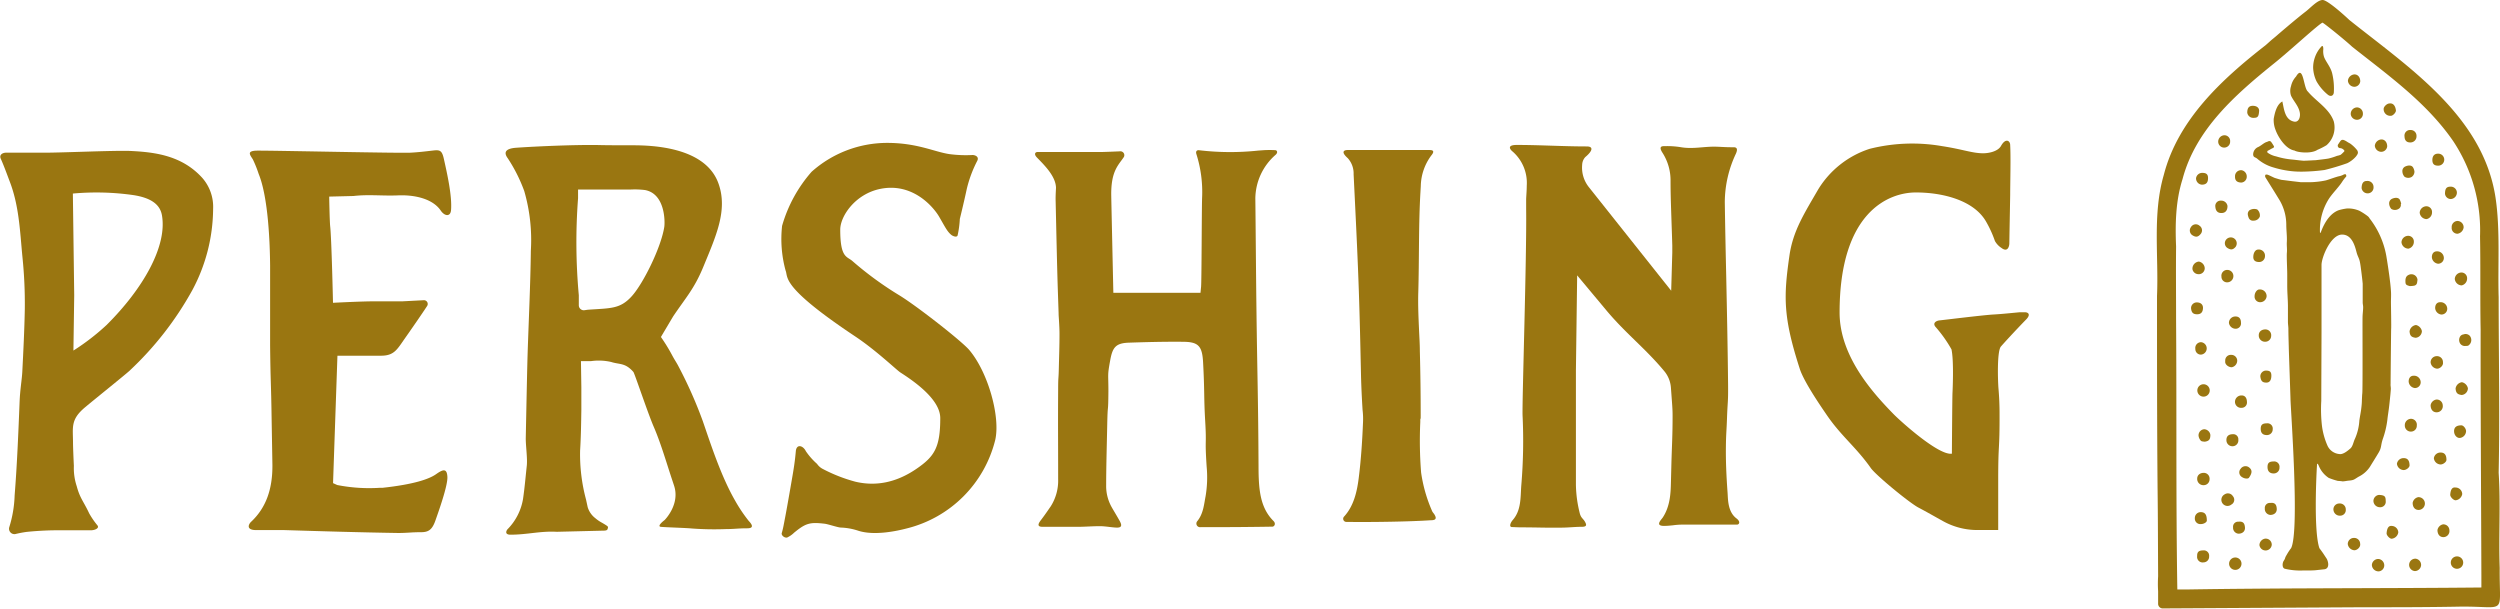 <?xml version="1.0" encoding="UTF-8"?> <svg xmlns="http://www.w3.org/2000/svg" id="Layer_1" data-name="Layer 1" viewBox="0 0 500.9 121.95"><defs><style>.cls-1{fill:#9a7611;}</style></defs><title>Pershing_RGB_Horizontal-Logo_Trumpet-Gold</title><path class="cls-1" d="M335.19,105.25a14.5,14.5,0,0,1,2.07-.14c1.8,0,3.6,0,5.4,0s3.58,0,5.37,0c.42,0,.78-.57-.11-1.24-1.75-1.32-1.69-3.78-1.78-5.11-.27-3.72-.37-6.56-.34-9.22s.13-3.11.22-5.69c.12-3.53.25-3.08.22-6.65-.07-7.22-.22-14.44-.37-21.65-.11-5-.22-10.1-.29-15.15a23,23,0,0,1,2.23-9.62c.47-1.07.05-1.28-.46-1.28l-.54,0c-1,0-2-.08-3-.11-2.49-.06-4.65.54-7.17.08a17.41,17.41,0,0,0-3.07-.19c-.46,0-1.36-.05-.48,1.32a10.23,10.23,0,0,1,1.62,5.67c0,2.86.12,5.73.21,8.6.05,1.44.1,2.89.14,4.33,0,.43,0,.87,0,1.41l-.22,7.64L318.43,37.6A6.28,6.28,0,0,1,317,33.05a2.44,2.44,0,0,1,.62-1.57c1.57-1.31,1.62-2.14.3-2.14-4.61,0-9.43-.3-14-.3-2.33,0-1.06,1.15-.95,1.24a8.34,8.34,0,0,1,2.93,6.94c0,.88-.08,1.76-.12,2.64,0,.66,0,1.32,0,2,.13,9.44-.82,38.44-.72,41.35a106.3,106.3,0,0,1-.26,14.13c-.17,2.4,0,4.9-1.71,6.86-.47.54-.77,1.38-.17,1.4s1.3.06,1.91.06c2.88,0,4.91.1,7.79.06,1.7,0,2.87-.17,4.31-.17,1.13,0,.91-.5.64-1-.39-.7-.82-.73-1.08-1.84a25,25,0,0,1-.74-5.51c0-9.13,0-13.24,0-22.36v-.62L316,55.17l5.9,7.07c3.91,4.66,7.88,7.66,11.65,12.24a5.83,5.83,0,0,1,1.23,3.12c.27,3.67.34,4.34.34,5.69,0,4.11-.13,5.69-.24,9.72l-.09,3.59c-.05,2.08-.12,4.79-1.64,7.09-.29.44-1.63,1.68.26,1.68C334,105.37,334.59,105.31,335.19,105.25Z"></path><path class="cls-1" d="M405.69,62.56h-1l-2,.19c-1.07.1-2.14.2-3.21.26-2.07.11-10.18,1.12-10.86,1.18s-1.53.56-.75,1.38A26.44,26.44,0,0,1,391,70c.51,2.41.22,8.31.2,8.75-.05,1.18-.12,12.15-.12,12.15-2.69.41-10.41-6.64-11.59-7.83-4.26-4.35-10.91-11.69-10.91-20.45,0-20.19,9.87-24.06,15.28-24.06s11.53,1.57,14,5.72a22.36,22.36,0,0,1,1.84,4A3.92,3.92,0,0,0,401,49.67c1.3,1,1.59-.41,1.59-.89.05-3.4.11-6.09.17-9.72,0-2.17.14-7.58,0-10,0-.85-.9-1.5-1.84.18-.6,1.08-2.38,1.47-3.57,1.47-2.19,0-4.1-.8-8.23-1.43a34.94,34.94,0,0,0-14.52.54,18.9,18.9,0,0,0-10.27,8.07c-2.86,4.94-5.08,8.35-5.8,13.34-1.17,8.19-1.3,12.24,2.08,22.69.87,2.69,4.44,7.82,5.36,9.17,2.9,4.27,5.87,6.44,8.84,10.65,1,1.46,7.76,7,9.54,7.94s3.32,1.83,5,2.76a14.09,14.09,0,0,0,6.45,1.75c.71,0,1.41,0,2.11,0l1.8,0c.3,0,.51,0,.65,0,0-.18,0-.48,0-1V96.24c0-7.87.3-5.58.27-13.45,0-1.61-.07-3.26-.21-4.88-.12-1.4-.34-7.55.49-8.49.64-.73,2.54-2.82,4.95-5.31C407,63,406.36,62.56,405.69,62.56Z"></path><path class="cls-1" d="M132.43,105.56c.88.09,5.19.22,6.07.32a61.08,61.08,0,0,0,6.9.13c1.66,0,2.49-.16,4.33-.16s.38-1.35.26-1.51a30.23,30.23,0,0,1-2.73-4.08c-2.87-5-4.95-11.57-6.46-15.92A87.74,87.74,0,0,0,136,73.51c-.45-.88-.78-1.31-1.25-2.18a34.75,34.75,0,0,0-2.33-3.81l2.44-4.11c2.57-3.82,4.19-5.48,6-9.81,2.53-6.16,5-11.42,3.12-16.76-2.56-7.4-13.31-7.73-17.21-7.73-1.88,0-5,0-6.92-.05-4.32-.08-12.09.24-16.39.54-1.57.11-2.85.58-1.73,2.1a31.69,31.69,0,0,1,3.3,6.55,35.33,35.33,0,0,1,1.33,12c-.07,6.53-.46,14.65-.66,21.05-.09,2.9-.36,16.58-.36,16.58,0,1.46.36,4,.21,5.41-.26,2.37-.42,4.39-.76,6.71a11.29,11.29,0,0,1-3.06,6c-.23.21-.75,1.13.55,1.13,3.38,0,5.92-.76,9.29-.58l9.35-.23c.74,0,.8-.2.87-.5s.07-.33-.71-.81l-.44-.26a7.23,7.23,0,0,1-1.34-.91,4.41,4.41,0,0,1-1.55-2.22l-.33-1.52a34.94,34.94,0,0,1-1.19-9.84c.17-2.7.21-5.46.25-8.14l0-1.78c0-1.59,0-1.13,0-2.76l-.08-5.22h1.34l.65,0a11,11,0,0,1,4.08.17c1.7.54,2.79.12,4.44,2,.24.29,2.89,8.25,4.06,10.95,1.28,2.93,2.4,6.67,3.34,9.56.25.78.52,1.56.77,2.34,1.19,3.73-1.92,6.82-1.92,6.82S131.47,105.46,132.43,105.56Zm-5.94-46.11c-2.3,2.48-4.14,2.29-8.73,2.61l-.62.09a1,1,0,0,1-1.17-1v-2a116.54,116.54,0,0,1-.15-19.42l0-1.75s6.57,0,10.43,0a16.64,16.64,0,0,1,3,.1c4,.76,4,6.25,3.85,7.36C132.46,49.61,128.79,57,126.49,59.45Z"></path><path class="cls-1" d="M254.93,105.52c.39,0,.77-.59.23-1.13-2.66-2.66-3-6.21-3-11-.07-14-.25-17.9-.42-31.63-.08-6-.15-16-.22-22A11.75,11.75,0,0,1,255.6,31c.53-.5.21-.9-.06-.91a20.6,20.6,0,0,0-2.32,0l-1.11.08a53,53,0,0,1-11.87-.07c-.3-.05-.76.1-.52.81a25.17,25.17,0,0,1,1.13,8.79c-.08,2.66-.09,16.62-.2,17.76l-.12,1.21H223.07s-.4-18.19-.42-19.43c-.09-5,1.46-6.16,2.54-7.8a.78.78,0,0,0-.79-1.12c-1.12.05-2.64.11-3.44.13-1.8,0-5,0-6.84,0s-3.36,0-5,0h-1.2c-.52,0-.82.44-.14,1.13,1.53,1.57,3.76,3.77,3.8,6.06,0,.93.05-.93,0,0s-.1,1.84-.07,2.76c.11,4.57.28,13.25.44,17.83l.15,4.46c0,.53.05,1,.08,1.58.06,1,.11,1.93.1,2.89,0,2.14-.08,4.29-.13,6.44-.06,2.82-.13,1.54-.14,4.36-.05,8,0,9.93,0,18a9.59,9.59,0,0,1-1.51,5.53c-.2.27-1,1.48-1.8,2.53-.38.51-1.26,1.53.17,1.53h.48c1.14,0,2.27,0,3.41,0l2.68,0h.68c1.24,0,3.22-.15,4.46-.12.86,0,2.39.28,3.25.28,1.37,0,.66-1.06.29-1.72-.6-1.07-1.45-2.43-1.61-2.81a8.61,8.61,0,0,1-.88-3.58c0-4.11.13-8.22.21-12.32.1-5.13.2-1.79.24-6.91,0-3.68-.22-3,.37-6.24.46-2.48,1.07-3.37,3.65-3.47,3.22-.11,7.26-.22,10.8-.18,3.23,0,4,.8,4.16,4.3.31,5.78.13,6.75.41,11.55.31,5.27-.1,3.13.29,9.11a22.92,22.92,0,0,1-.21,6c-.3,1.48-.42,3.49-1.68,5a.73.73,0,0,0,.68,1.18h1.91C246.7,105.62,250.66,105.59,254.93,105.52Z"></path><path class="cls-1" d="M90.37,42.1c.24-2.89-.84-7.58-1.43-10.23-.38-1.73-.78-1.87-2.17-1.71-1.82.21-2.79.33-4.45.43-2.1.13-25.86-.41-30.65-.41-2.43,0-1.53.89-1,1.77a24,24,0,0,1,1.16,2.9c1.94,4.75,2.25,14,2.29,18.33,0,2.58,0,5.16,0,7.74,0,2.77,0,5.53,0,8.3.08,7.58.19,7,.3,14.53l.16,9.32c.06,5-1.33,8.72-4.26,11.47-.53.5-1.05,1.63.93,1.67H57c7.46.23,15.19.46,22.78.58,1.84,0,2.6-.16,4.57-.16,1.48,0,2.23-.46,2.89-2.34s2.49-7,2.4-8.74S88.79,94,87.38,95s-4.49,2.06-10.77,2.74l-.58,0a33.15,33.15,0,0,1-8.46-.56l-.84-.38.88-25.53s5.57,0,8.75,0c2.63,0,3.23-1.29,4.75-3.45s3.44-4.94,4.46-6.5a.75.75,0,0,0-.66-1.17l-4.2.22H78.63c-2.5,0-.91,0-3.33,0-3.06,0-8.58.3-8.58.3s-.28-12.69-.56-15.28c-.12-1.1-.2-6-.2-6l4.88-.12c3-.35,5.62,0,8.82-.12,3.37-.16,7,.65,8.62,3C89.07,43.35,90.26,43.48,90.37,42.1Z"></path><path class="cls-1" d="M199.4,88.17c1.07-4.6-1.4-13.58-5.22-18.07-1.51-1.76-10.19-8.57-13.87-10.86a68.09,68.09,0,0,1-9.5-6.92c-1.12-1-2.46-.58-2.46-6.31,0-2.7,3-7.15,8.05-8.17,6.54-1.31,10.68,3.71,11.77,5.59,1.23,2.12,1.63,3,2.48,3.67.29.22,1.13.56,1.23,0a19.18,19.18,0,0,0,.43-3.23s.78-3.15,1.39-6a24.47,24.47,0,0,1,2.12-5.68c.4-.85-.54-1.15-1-1.13a25,25,0,0,1-4.57-.18c-3-.43-6.42-2.25-12.52-2.25a22.74,22.74,0,0,0-15.11,5.78,28.05,28.05,0,0,0-5.92,10.84,24,24,0,0,0,.7,8.95c.58,1.39-1.13,3.16,13.94,13.2,4.2,2.79,8.28,6.72,9.05,7.22,2.37,1.53,8,5.27,8,9.15,0,5.88-1.17,7.69-4.72,10.13-4.22,2.9-8.34,3.55-12.3,2.61a31.47,31.47,0,0,1-6.55-2.57,3.13,3.13,0,0,1-1.12-1,13.42,13.42,0,0,1-2.24-2.54c-.53-1.1-1.79-1.52-2-.1-.19,2.2-.43,3.65-.84,6-.16.94-1.07,6.18-1.34,7.52-.23,1.19-.34,1.93-.65,3-.12.41.52,1,1.08.88a5.11,5.11,0,0,0,1.43-1l.3-.24c2.08-1.67,3-1.86,5.83-1.52.63.08,2.49.7,3.12.76a12.45,12.45,0,0,1,3.61.65c3.17,1,7.57.08,9.74-.49A24.27,24.27,0,0,0,199.4,88.17Z"></path><path class="cls-1" d="M38.53,58.14A34.87,34.87,0,0,0,42.7,41.86a8.77,8.77,0,0,0-2.2-6.25c-4.08-4.48-9.5-5.12-14.26-5.36-3-.16-15.09.41-18,.34-1,0-2,0-3,0s-2.65,0-4,0c-.8,0-1.42.47-1.09,1.2.66,1.47,1.39,3.51,1.85,4.71,1.55,4.08,1.92,8.41,2.28,12.6.07.81.14,1.62.22,2.43a91,91,0,0,1,.47,10.42c-.08,4.18-.29,8.42-.5,12.51-.08,1.61-.44,3.52-.54,6-.25,6.18-.5,12.56-1,18.84a23.61,23.61,0,0,1-1.08,6.35A1.08,1.08,0,0,0,3.09,107a21.94,21.94,0,0,1,2.26-.43,63.59,63.59,0,0,1,7.38-.32c.69,0,1.38,0,2.07,0,1.06,0,2.12,0,3.37,0,.87,0,1.81-.44,1.34-1a16,16,0,0,1-1.65-2.41c-1.12-2.4-1.84-3-2.48-5.4a11.6,11.6,0,0,1-.58-4.09c-.08-1.64-.16-3.61-.17-4.52,0-3.23-.56-4.73,2.42-7.23,1.72-1.44,8.13-6.6,8.85-7.27A65.07,65.07,0,0,0,38.53,58.14ZM14.6,38.78a52.32,52.32,0,0,1,12.19.32c3.12.5,5.22,1.64,5.65,4,1.12,6.25-3.84,14.81-11.07,22a45.81,45.81,0,0,1-6.66,5.14l.16-11.06Z"></path><path class="cls-1" d="M287.54,103.34c-.27-.58-.45-.53-.68-1.12a29.5,29.5,0,0,1-2.13-7.57,81.09,81.09,0,0,1-.16-10.09c0-1.8.08.5.08-1.31q0-6.45-.17-12.91c0-1.41-.1-2.81-.16-4.22-.11-2.49-.23-5.06-.15-7.61.19-6.56.05-13.58.43-20l.07-1.23a10.53,10.53,0,0,1,2.13-6.16c.75-.92.19-1.06-.38-1.06l-16.46,0c-.38,0-1.56.17.08,1.63a4.58,4.58,0,0,1,1.17,3.23l.24,4.9c.3,6.2.6,12.4.81,18.61.19,5.55.31,11.1.43,16.66.06,2.88.26,6.18.31,7a15.25,15.25,0,0,1,.09,2.63c-.13,3.08-.35,7.14-.88,11.24-.34,2.63-1,5.47-2.92,7.55a.63.63,0,0,0,.44,1.06c5.49.07,12.9-.06,16.88-.33C287,104.23,288,104.26,287.54,103.34Z"></path><path class="cls-1" d="M500.84,113.79c-.23-6.33.2-12.83-.21-19.07.25-11.62,0-23.5,0-35.16-.19-6.46.34-13.61-.63-20C497.49,23.21,482.61,13.51,470.71,4c-1.44-1.36-4.45-4-5.34-4-1.05,0-2.45,1.59-3.42,2.33-1.82,1.39-5.77,4.78-5.81,4.83l-.72.6c-.51.41-1,.89-1.51,1.32-8.75,6.82-17.54,14.91-20.38,26-2.28,7.85-1,16.18-1.35,24.24,0,12.77,0,25.61.11,38.37.08,5.92.08,11.87.11,17.78a24.45,24.45,0,0,0,0,3l0,2.43a.93.93,0,0,0,1,1l39.63-.23c6.6,0,13.39,0,20-.13C502.49,121.46,500.73,123.48,500.84,113.79Zm-3.67,1.54c0,.69,0,1.69,0,2.38-19.71.2-39.44.08-59.14.4-.59,0-1.19,0-1.78,0-.29-17.85-.12-36.18-.25-54,0-4.68-.05-10,0-14.73-.19-4.49-.09-9.14,1.29-13.48,2.63-10,10.66-17,18.4-23.24,3-2.39,9.06-8,9.66-8.12.47.25,4.47,3.46,5.92,4.82,7.3,5.78,15,11.25,20.31,19a32.4,32.4,0,0,1,5.32,19c.12,6.24,0,12.48.12,18.72C497,82.45,497.12,99,497.17,115.33Z"></path><path class="cls-1" d="M455.94,26.06c.45,1.27,1.95,3.81,3.79,4.1.56.38,3.34.71,4.59-.14a13.63,13.63,0,0,0,1.83-.93,4.76,4.76,0,0,0,1.45-4.75c-.89-2.59-3.53-4-5.2-6-.9-.73-.86-5.57-2.37-3a4.16,4.16,0,0,0-1,1.92,3,3,0,0,0,0,1.91c.51,1.1,1.46,2,1.73,3.26.23.91-.14,2.25-1.27,1.9-1.73-.45-1.87-2.57-2.2-4-1.14.61-1.52,2.29-1.73,3.49A5.37,5.37,0,0,0,455.94,26.06Z"></path><path class="cls-1" d="M451.44,31c.08.61.43.43.89.86a8.5,8.5,0,0,0,3.18,1.69,18.75,18.75,0,0,0,2.38.57,17.35,17.35,0,0,0,3,.27c.14,0,.28,0,.41,0a36.06,36.06,0,0,0,4.45-.33,46.14,46.14,0,0,0,4.54-1.36,5.58,5.58,0,0,0,1.78-1.38c.14-.21.43-.53.35-.87a1.09,1.09,0,0,0-.13-.34,7.11,7.11,0,0,0-1.3-1.27,1.78,1.78,0,0,0-.27-.17c-.45-.23-.43-.28-.88-.51s-.71-.18-.94.14-.26.37-.38.56a.49.49,0,0,0,.35.82,1.09,1.09,0,0,1,.81.45.15.15,0,0,1,0,.22A7.59,7.59,0,0,1,469,31a3.2,3.2,0,0,1-.74.22,11.89,11.89,0,0,1-1.76.55c-.75.13-1.88.24-2.54.33-.37,0-2.12.12-2.48.1-.76-.06-1.52-.17-2.27-.24a15.05,15.05,0,0,1-3.18-.63,4.51,4.51,0,0,1-1.68-.73.26.26,0,0,1,.11-.44c.39-.19.47-.28.88-.47s.3-.34.15-.58a6.17,6.17,0,0,0-.39-.6.46.46,0,0,0-.61-.2c-.35.17-.42.13-.75.32s-.81.59-1.25.81A1.65,1.65,0,0,0,451.44,31Z"></path><path class="cls-1" d="M479.05,60.61c0-.77.06-1.55,0-2.31-.06-1-.18-1.91-.3-2.86-.15-1.13-.43-3-.63-4.17a17.08,17.08,0,0,0-3.35-7.51,1.37,1.37,0,0,0-.35-.43,12.05,12.05,0,0,0-1.7-1.1,5.62,5.62,0,0,0-2.47-.46,10.28,10.28,0,0,0-1.65.34c-1.46.53-2.71,2-3.61,4.46a.08.08,0,0,1-.16,0,11.65,11.65,0,0,1,1.61-6.45c.69-1.19,2.14-2.6,2.8-3.64a7.52,7.52,0,0,1,.75-1c.2-.2.1-.32.06-.46s-.27-.16-.56,0-.65.25-.82.29c-.55.1-2.11.69-2.65.83a16.68,16.68,0,0,1-3.3.37c-.55,0-1.09,0-1.64,0h-.05l-1.78-.21c-.68-.08-1.37-.18-2-.25-.23,0-1.2-.32-1.42-.38s-1.21-.59-1.54-.68c-.07,0-.34-.07-.41.08a.57.57,0,0,0,0,.43c.23.38,1.88,3,2.92,4.72A9.71,9.71,0,0,1,458.08,45c0,1.16.17,2.32.11,3.48-.05.75.09,1.47,0,2.23-.05.94.09,3.4.08,4.37,0,.73,0,1.46,0,2.19,0,1.3.12,2.6.14,3.89,0,1.11,0,2.21,0,3.32,0,.45.08.89.09,1.34,0,1.26.05,2.52.08,3.78,0,.4.23,6.76.34,10.22,0,1.74,1.87,26.52.13,30a10.83,10.83,0,0,0-.93,1.42c-.39.62-.15.52-.56,1.14-.29.43-.35,1.44.25,1.58a13.43,13.43,0,0,0,3.65.34c.44,0,.37,0,.81,0s1.31,0,1.78-.06l1.75-.19c1.08-.25.63-1.73.34-2.16s-.64-1-1-1.48c-.13-.19-.28-.38-.42-.57-1.13-3.22-.65-14-.49-16.63,0-.44.15-.37.35.08a5.3,5.3,0,0,0,2,2.46,14.83,14.83,0,0,0,1.85.61c.25,0,.91.07.91.09.42,0,.84-.12,1.26-.15,1.1-.1,1.06-.24,2-.8a5.71,5.71,0,0,0,2.22-1.94c.4-.65,1.34-2.16,1.73-2.82.68-1.13.4-1.42.9-2.88a17.75,17.75,0,0,0,.88-3.73c.08-.75.2-1.49.3-2.24s.18-1.57.26-2.35c.06-.53.1-1.07.14-1.6a4.46,4.46,0,0,0-.05-.63,3.42,3.42,0,0,1,0-.45c0-1,.09-10,.11-11C479.14,65.65,479.05,60.92,479.05,60.61ZM473.31,78.8c-.05.44-.05.87-.08,1.31,0,.64-.07,1.29-.15,1.92s-.26,1.49-.36,2.24a10.56,10.56,0,0,1-.86,3.59c-.33.65-.44,1.57-.94,2s-1.47,1.26-2.22,1.11a2.88,2.88,0,0,1-2.41-1.78,14.32,14.32,0,0,1-1.06-3.85,29.29,29.29,0,0,1-.14-5c0-.66.05-13.17.05-13.83,0-2.1,0-8.48,0-10.58,0-.73,0-.77,0-1.51,0-.27,0-.86,0-1.34,0-1.49,1.83-6.08,4.13-6.08s2.73,3.17,3,3.91c.16.48.41.92.52,1.4.15.65.22,1.32.31,2,.11.84.21,1.69.29,2.53,0,.4,0,.8,0,1.19,0,.86,0,1.71,0,2.57,0,.31.09.62.09.93,0,.67-.11,1.34-.12,2C473.33,64.51,473.41,77.82,473.31,78.8Z"></path><path class="cls-1" d="M491.84,55.87a1.42,1.42,0,0,0,1.38,1.31,1.4,1.4,0,0,0,1.09-1.38,1.14,1.14,0,0,0-1.19-1.2A1.36,1.36,0,0,0,491.84,55.87Z"></path><path class="cls-1" d="M482.55,49.82a1.39,1.39,0,0,0,1.09-1.38,1.13,1.13,0,0,0-1.19-1.19,1.36,1.36,0,0,0-1.29,1.27A1.42,1.42,0,0,0,482.55,49.82Z"></path><path class="cls-1" d="M486.19,43.9a1.36,1.36,0,0,0,1.09-1.37,1.13,1.13,0,0,0-1.18-1.2,1.36,1.36,0,0,0-1.29,1.27A1.42,1.42,0,0,0,486.19,43.9Z"></path><path class="cls-1" d="M488.31,73.87c.57,0,1.29-.65,1.16-1.29a1.18,1.18,0,0,0-1.26-1.22A1.22,1.22,0,0,0,487,72.62,1.42,1.42,0,0,0,488.31,73.87Z"></path><path class="cls-1" d="M471.61,107.78A1.22,1.22,0,0,0,470.4,109a1.43,1.43,0,0,0,1.32,1.25c.57,0,1.29-.66,1.16-1.29A1.19,1.19,0,0,0,471.61,107.78Z"></path><path class="cls-1" d="M482.56,55.1c-.63.3-.63.95-.6,1.48s.34.58.82.73a3.82,3.82,0,0,0,1-.09c.6-.2.5-.75.59-1.12A1.22,1.22,0,0,0,482.56,55.1Z"></path><path class="cls-1" d="M482.92,28.54a1.21,1.21,0,0,0,1.25-1.29,1.15,1.15,0,0,0-1.19-1.2,1.12,1.12,0,0,0-1.21,1.29C481.79,28.13,482.19,28.55,482.92,28.54Z"></path><path class="cls-1" d="M455.05,67.3A1.16,1.16,0,0,0,453.9,66c-.82,0-1.34.5-1.33,1.16a1.24,1.24,0,0,0,1.29,1.31A1.18,1.18,0,0,0,455.05,67.3Z"></path><path class="cls-1" d="M442.71,96a1.16,1.16,0,0,0-1.15-1.26c-.82,0-1.34.5-1.33,1.17a1.24,1.24,0,0,0,1.29,1.3A1.18,1.18,0,0,0,442.71,96Z"></path><path class="cls-1" d="M481.83,85.26a1.2,1.2,0,0,0,1.31,1.21,1.16,1.16,0,0,0,1.09-1.2,1.19,1.19,0,0,0-1.14-1.36A1.27,1.27,0,0,0,481.83,85.26Z"></path><path class="cls-1" d="M478,100.37c0-.91-.2-1.15-1.34-1.21a1.24,1.24,0,0,0-1.12,1.21,1.3,1.3,0,0,0,1.32,1.26A1.1,1.1,0,0,0,478,100.37Z"></path><path class="cls-1" d="M452.66,58c-.47,0-.94.68-.93,1.34a1.11,1.11,0,0,0,1.09,1.21,1.29,1.29,0,0,0,1.32-1.2A1.34,1.34,0,0,0,452.66,58Z"></path><path class="cls-1" d="M454.24,87.17A1.14,1.14,0,0,0,455.36,86a1.05,1.05,0,0,0-1.18-1.18c-.91,0-1.23.32-1.22,1.14S453.4,87.19,454.24,87.17Z"></path><path class="cls-1" d="M441.43,110.28c-.9,0-1.23.32-1.21,1.14a1.11,1.11,0,0,0,1.27,1.26,1.14,1.14,0,0,0,1.13-1.22A1.06,1.06,0,0,0,441.43,110.28Z"></path><path class="cls-1" d="M455.54,92.46c-.91,0-1.23.32-1.22,1.14s.44,1.28,1.28,1.26a1.14,1.14,0,0,0,1.12-1.22A1.06,1.06,0,0,0,455.54,92.46Z"></path><path class="cls-1" d="M445.1,42.68c.77,0,1.21-.51,1.2-1.41A1.26,1.26,0,0,0,445,40.2a1.07,1.07,0,0,0-1.13,1.26C443.93,42.26,444.35,42.7,445.1,42.68Z"></path><path class="cls-1" d="M468.74,100.88a1.17,1.17,0,0,0-1.2,1.37,1.27,1.27,0,0,0,1.34,1.07A1.12,1.12,0,0,0,470,102.1,1.18,1.18,0,0,0,468.74,100.88Z"></path><path class="cls-1" d="M449.1,79.23a1.29,1.29,0,0,0-1.3,1.26,1.21,1.21,0,0,0,1.33,1.22,1.06,1.06,0,0,0,1.07-1.16C450.18,79.69,449.79,79.22,449.1,79.23Z"></path><path class="cls-1" d="M473.17,37.67a1.21,1.21,0,0,0,1.22,1.07,1.17,1.17,0,0,0,1.17-1.26,1.2,1.2,0,0,0-1.32-1.22C473.45,36.25,473.2,36.81,473.17,37.67Z"></path><path class="cls-1" d="M476.59,112a1.28,1.28,0,0,0-1.36,1.19,1.33,1.33,0,0,0,1.38,1.29,1.21,1.21,0,0,0,1.1-1.18A1.29,1.29,0,0,0,476.59,112Z"></path><path class="cls-1" d="M489.48,105.06a1.42,1.42,0,0,0-1.11,1.13c0,.89.48,1.45,1.23,1.43a1.22,1.22,0,0,0,1.16-1.39A1.2,1.2,0,0,0,489.48,105.06Z"></path><path class="cls-1" d="M484.51,99.61a1.42,1.42,0,0,0-1.11,1.14c0,.89.48,1.44,1.23,1.42a1.28,1.28,0,0,0-.12-2.56Z"></path><path class="cls-1" d="M489.43,81.22a1.21,1.21,0,0,0-1.28-1.17A1.39,1.39,0,0,0,487,81.18c0,.89.48,1.45,1.23,1.43A1.23,1.23,0,0,0,489.43,81.22Z"></path><path class="cls-1" d="M478.69,40.78a1.75,1.75,0,0,0,.43,1.08,1.38,1.38,0,0,0,1.45,0,.91.91,0,0,0,.45-1l.09,0a3.6,3.6,0,0,0-.31-.89c-.29-.4-.88-.42-1.49-.16A1,1,0,0,0,478.69,40.78Z"></path><path class="cls-1" d="M483.22,35.44a1.3,1.3,0,0,0,.54-1.06,2.07,2.07,0,0,0-.31-.88c-.29-.41-.88-.42-1.49-.16a1,1,0,0,0-.62,1,1.69,1.69,0,0,0,.43,1.07A1.36,1.36,0,0,0,483.22,35.44Z"></path><path class="cls-1" d="M491.22,45.57a1.15,1.15,0,0,0,1.19,1.26,1.46,1.46,0,0,0,1.2-1.24,1.26,1.26,0,0,0-1.24-1.32A1.21,1.21,0,0,0,491.22,45.57Z"></path><path class="cls-1" d="M452.47,50c-.65,0-1,.76-1,1.5s.48,1,1.21,1a1.17,1.17,0,0,0,1.13-1.14A1.23,1.23,0,0,0,452.47,50Z"></path><path class="cls-1" d="M447.14,101.06a1.09,1.09,0,0,0,.23-1.66,1.16,1.16,0,0,0-1.62-.36,1.23,1.23,0,1,0,1.39,2Z"></path><path class="cls-1" d="M492.35,111.48a1.24,1.24,0,1,0-.13,2.48,1.24,1.24,0,0,0,.13-2.48Z"></path><path class="cls-1" d="M484,111.94a1.24,1.24,0,1,0-.13,2.48,1.27,1.27,0,0,0,1.22-1.17A1.25,1.25,0,0,0,484,111.94Z"></path><path class="cls-1" d="M439.86,69.91A1.1,1.1,0,0,0,441,71.05a1.25,1.25,0,0,0,0-2.49A1.16,1.16,0,0,0,439.86,69.91Z"></path><path class="cls-1" d="M447.48,55.31a1.22,1.22,0,0,0-1.23-1.23,1.16,1.16,0,0,0-1.16,1.34,1.12,1.12,0,0,0,1.14,1.15A1.25,1.25,0,0,0,447.48,55.31Z"></path><path class="cls-1" d="M488.58,33.19a1.2,1.2,0,1,0-.1-2.4c-.74,0-1.14.48-1.13,1.29S487.75,33.21,488.58,33.19Z"></path><path class="cls-1" d="M493.27,76.58A1.49,1.49,0,0,0,492,77.84c.07.93.41,1.19,1.23,1.3a1.37,1.37,0,0,0,1.24-1.34A1.57,1.57,0,0,0,493.27,76.58Z"></path><path class="cls-1" d="M482.78,66.38c.06.93.41,1.19,1.23,1.3a1.37,1.37,0,0,0,1.24-1.34,1.57,1.57,0,0,0-1.18-1.22A1.49,1.49,0,0,0,482.78,66.38Z"></path><path class="cls-1" d="M488.48,52.84a1.15,1.15,0,0,0,1.16-1.3,1.33,1.33,0,0,0-1.39-1.18c-.64,0-1,.47-1,1.17A1.41,1.41,0,0,0,488.48,52.84Z"></path><path class="cls-1" d="M488.91,60.55c-.63,0-1,.46-1,1.17a1.38,1.38,0,0,0,1.24,1.3,1.15,1.15,0,0,0,1.17-1.3A1.32,1.32,0,0,0,488.91,60.55Z"></path><path class="cls-1" d="M485,76.45a1.32,1.32,0,0,0-1.4-1.17c-.63,0-1,.46-1,1.16a1.4,1.4,0,0,0,1.25,1.31A1.15,1.15,0,0,0,485,76.45Z"></path><path class="cls-1" d="M479.05,23.2c.39,0,1-.64,1-1.05-.08-.74-.42-1.54-1.3-1.42-.51,0-1.19.66-1.16,1.12A1.32,1.32,0,0,0,479.05,23.2Z"></path><path class="cls-1" d="M493.15,85.22c-1,0-1.47.42-1.45,1.22s.6,1.34,1.15,1.31a1.41,1.41,0,0,0,1.25-1.38C494.09,85.85,493.56,85.21,493.15,85.22Z"></path><path class="cls-1" d="M481.58,91.79a1.33,1.33,0,0,0-1.33,1.12,1.4,1.4,0,0,0,1.36,1.27c.52,0,1.17-.52,1.17-.93C482.77,92.25,482.38,91.78,481.58,91.79Z"></path><path class="cls-1" d="M490.17,92.13c0-1-.39-1.47-1.2-1.46a1.33,1.33,0,0,0-1.32,1.12A1.39,1.39,0,0,0,489,93.06C489.53,93.06,490.18,92.54,490.17,92.13Z"></path><path class="cls-1" d="M491,39.88a1.29,1.29,0,0,0,1.26-1.38A1.22,1.22,0,0,0,491,37.4c-.86,0-1.1.41-1.12,1.41A1.18,1.18,0,0,0,491,39.88Z"></path><path class="cls-1" d="M477.09,30.42a1.22,1.22,0,0,0,1.21-1.09c0-.84-.51-1.42-1.2-1.39a1.41,1.41,0,0,0-1.28,1.25A1.32,1.32,0,0,0,477.09,30.42Z"></path><path class="cls-1" d="M471.7,17.39a1.21,1.21,0,0,0,1.2-1.09c0-.84-.5-1.42-1.2-1.39a1.4,1.4,0,0,0-1.27,1.25A1.31,1.31,0,0,0,471.7,17.39Z"></path><path class="cls-1" d="M441.55,79.47a1.24,1.24,0,0,0-.1-2.48,1.24,1.24,0,1,0,.1,2.48Z"></path><path class="cls-1" d="M447.92,114.18a1.24,1.24,0,0,0-.11-2.48,1.24,1.24,0,1,0,.11,2.48Z"></path><path class="cls-1" d="M447.91,65.87A1.07,1.07,0,0,0,449,64.64c0-.81-.4-1.25-1.13-1.23a1.28,1.28,0,0,0-1.28,1.28A1.36,1.36,0,0,0,447.91,65.87Z"></path><path class="cls-1" d="M493.6,67a1,1,0,0,0-.62.32,1.34,1.34,0,0,0-.13,1.39,1.12,1.12,0,0,0,1.18.6c.19,0,.43,0,.55-.09a1.33,1.33,0,0,0,.27-1.93A1.14,1.14,0,0,0,493.6,67Z"></path><path class="cls-1" d="M447.37,87c-.9,0-1.35.46-1.28,1.32a1.2,1.2,0,0,0,1.19,1.09,1.17,1.17,0,0,0,1.19-1.31A1,1,0,0,0,447.37,87Z"></path><path class="cls-1" d="M451.56,23.61c.85,0,1-.3,1.08-1.41,0-.62-.5-1-1.27-1s-1.11.45-1.11,1.37A1.21,1.21,0,0,0,451.56,23.61Z"></path><path class="cls-1" d="M440.56,52.41a1.42,1.42,0,0,0-1.28,1.52,1.22,1.22,0,0,0,1.14,1,1.19,1.19,0,0,0,1.32-1.22A1.42,1.42,0,0,0,440.56,52.41Z"></path><path class="cls-1" d="M448.25,72.25a1.18,1.18,0,0,0-1.19-1.15,1.12,1.12,0,0,0-1.21,1.24c-.13.73.74,1.27,1.32,1.24A1.36,1.36,0,0,0,448.25,72.25Z"></path><path class="cls-1" d="M449.09,36.58a1.18,1.18,0,0,0,1.07-1.22,1.27,1.27,0,0,0-1-1.25,1.2,1.2,0,0,0-1.35,1.26C447.78,36.17,448.22,36.57,449.09,36.58Z"></path><path class="cls-1" d="M453.79,107.93a1.35,1.35,0,0,0-1.09,1.27,1.24,1.24,0,0,0,2.47-.09A1.21,1.21,0,0,0,453.79,107.93Z"></path><path class="cls-1" d="M441.65,86a1.23,1.23,0,0,0-1.15,1.3,1.82,1.82,0,0,0,.46,1c.18.18.57.16.76.2.85-.11,1.15-.43,1.15-1.36A1.32,1.32,0,0,0,441.65,86Z"></path><path class="cls-1" d="M454.88,100.77a1,1,0,0,0-1.1,1.11,1.2,1.2,0,0,0,1.08,1.29c.82,0,1.36-.49,1.31-1.25S455.85,100.65,454.88,100.77Z"></path><path class="cls-1" d="M448.51,104.53a1,1,0,0,0-1.09,1.12,1.18,1.18,0,0,0,1.08,1.28c.81,0,1.36-.49,1.3-1.25S449.48,104.41,448.51,104.53Z"></path><path class="cls-1" d="M479.26,105.38c-.74-.11-1,.54-1.08,1.42-.06.45.62,1.14,1,1.14a1.49,1.49,0,0,0,1.34-1.27A1.34,1.34,0,0,0,479.26,105.38Z"></path><path class="cls-1" d="M492,100.24A1.52,1.52,0,0,0,493.33,99,1.34,1.34,0,0,0,492,97.68c-.74-.12-1,.53-1.07,1.41C490.89,99.55,491.57,100.23,492,100.24Z"></path><path class="cls-1" d="M445.7,29.57a1.18,1.18,0,0,0,1.13-1.22,1.15,1.15,0,0,0-1.07-1.25,1.28,1.28,0,0,0-1.32,1.28A1.19,1.19,0,0,0,445.7,29.57Z"></path><path class="cls-1" d="M452.78,43.38a1.57,1.57,0,0,0-.52-1.41,1.79,1.79,0,0,0-1.58.18c-.48.48-.32,1-.11,1.54a.9.9,0,0,0,.95.52A1.31,1.31,0,0,0,452.78,43.38Z"></path><path class="cls-1" d="M442.16,104.3c0-1.25-.39-1.71-1.32-1.69a1.18,1.18,0,0,0-1.08,1.19A1.1,1.1,0,0,0,441,105C441.56,105,442.17,104.63,442.16,104.3Z"></path><path class="cls-1" d="M449.23,95.6c.49.33,1.2.38,1.38.11.7-1,.67-1.62-.1-2.14a1.17,1.17,0,0,0-1.57.35A1.09,1.09,0,0,0,449.23,95.6Z"></path><path class="cls-1" d="M441.15,37c.89,0,1.27-.42,1.25-1.36,0-.71-.37-1-1.1-1a1.24,1.24,0,0,0-1.3,1.07A1.26,1.26,0,0,0,441.15,37Z"></path><path class="cls-1" d="M471,22.93A1.27,1.27,0,0,0,472.25,24a1.18,1.18,0,0,0,1.18-1.27,1.22,1.22,0,0,0-1.11-1.21A1.29,1.29,0,0,0,471,22.93Z"></path><path class="cls-1" d="M439,61.78c.09.86.42,1.19,1.22,1.19s1.14-.47,1.17-1.23-.51-1.17-1.31-1.15A1.15,1.15,0,0,0,439,61.78Z"></path><path class="cls-1" d="M454.09,76.66c.75,0,1-.64,1-1.41s-.32-1-1.13-1a1.16,1.16,0,0,0-1.08,1.19C453,76.33,453.28,76.66,454.09,76.66Z"></path><path class="cls-1" d="M446,48.05a1.14,1.14,0,0,0,.22,1.59c.72.48,1.17.44,1.7-.17A1.19,1.19,0,1,0,446,48.05Z"></path><path class="cls-1" d="M440.9,46.91a1.11,1.11,0,0,0-.2-1.68,1.12,1.12,0,0,0-1.72.27,1.14,1.14,0,0,0,.22,1.59C439.92,47.57,440.38,47.53,440.9,46.91Z"></path><path class="cls-1" d="M466.44,19c.55.42,1.07.19,1.16-.41a13,13,0,0,0-.31-3.83c-.32-1.41-1.36-2.44-1.68-3.47a3.81,3.81,0,0,1-.11-1.45c0-.58-.16-.78-.41-.49a6.14,6.14,0,0,0-1.32,2.27,6.2,6.2,0,0,0-.31,2,7,7,0,0,0,.67,2.66A9.41,9.41,0,0,0,466.44,19Z"></path></svg> 